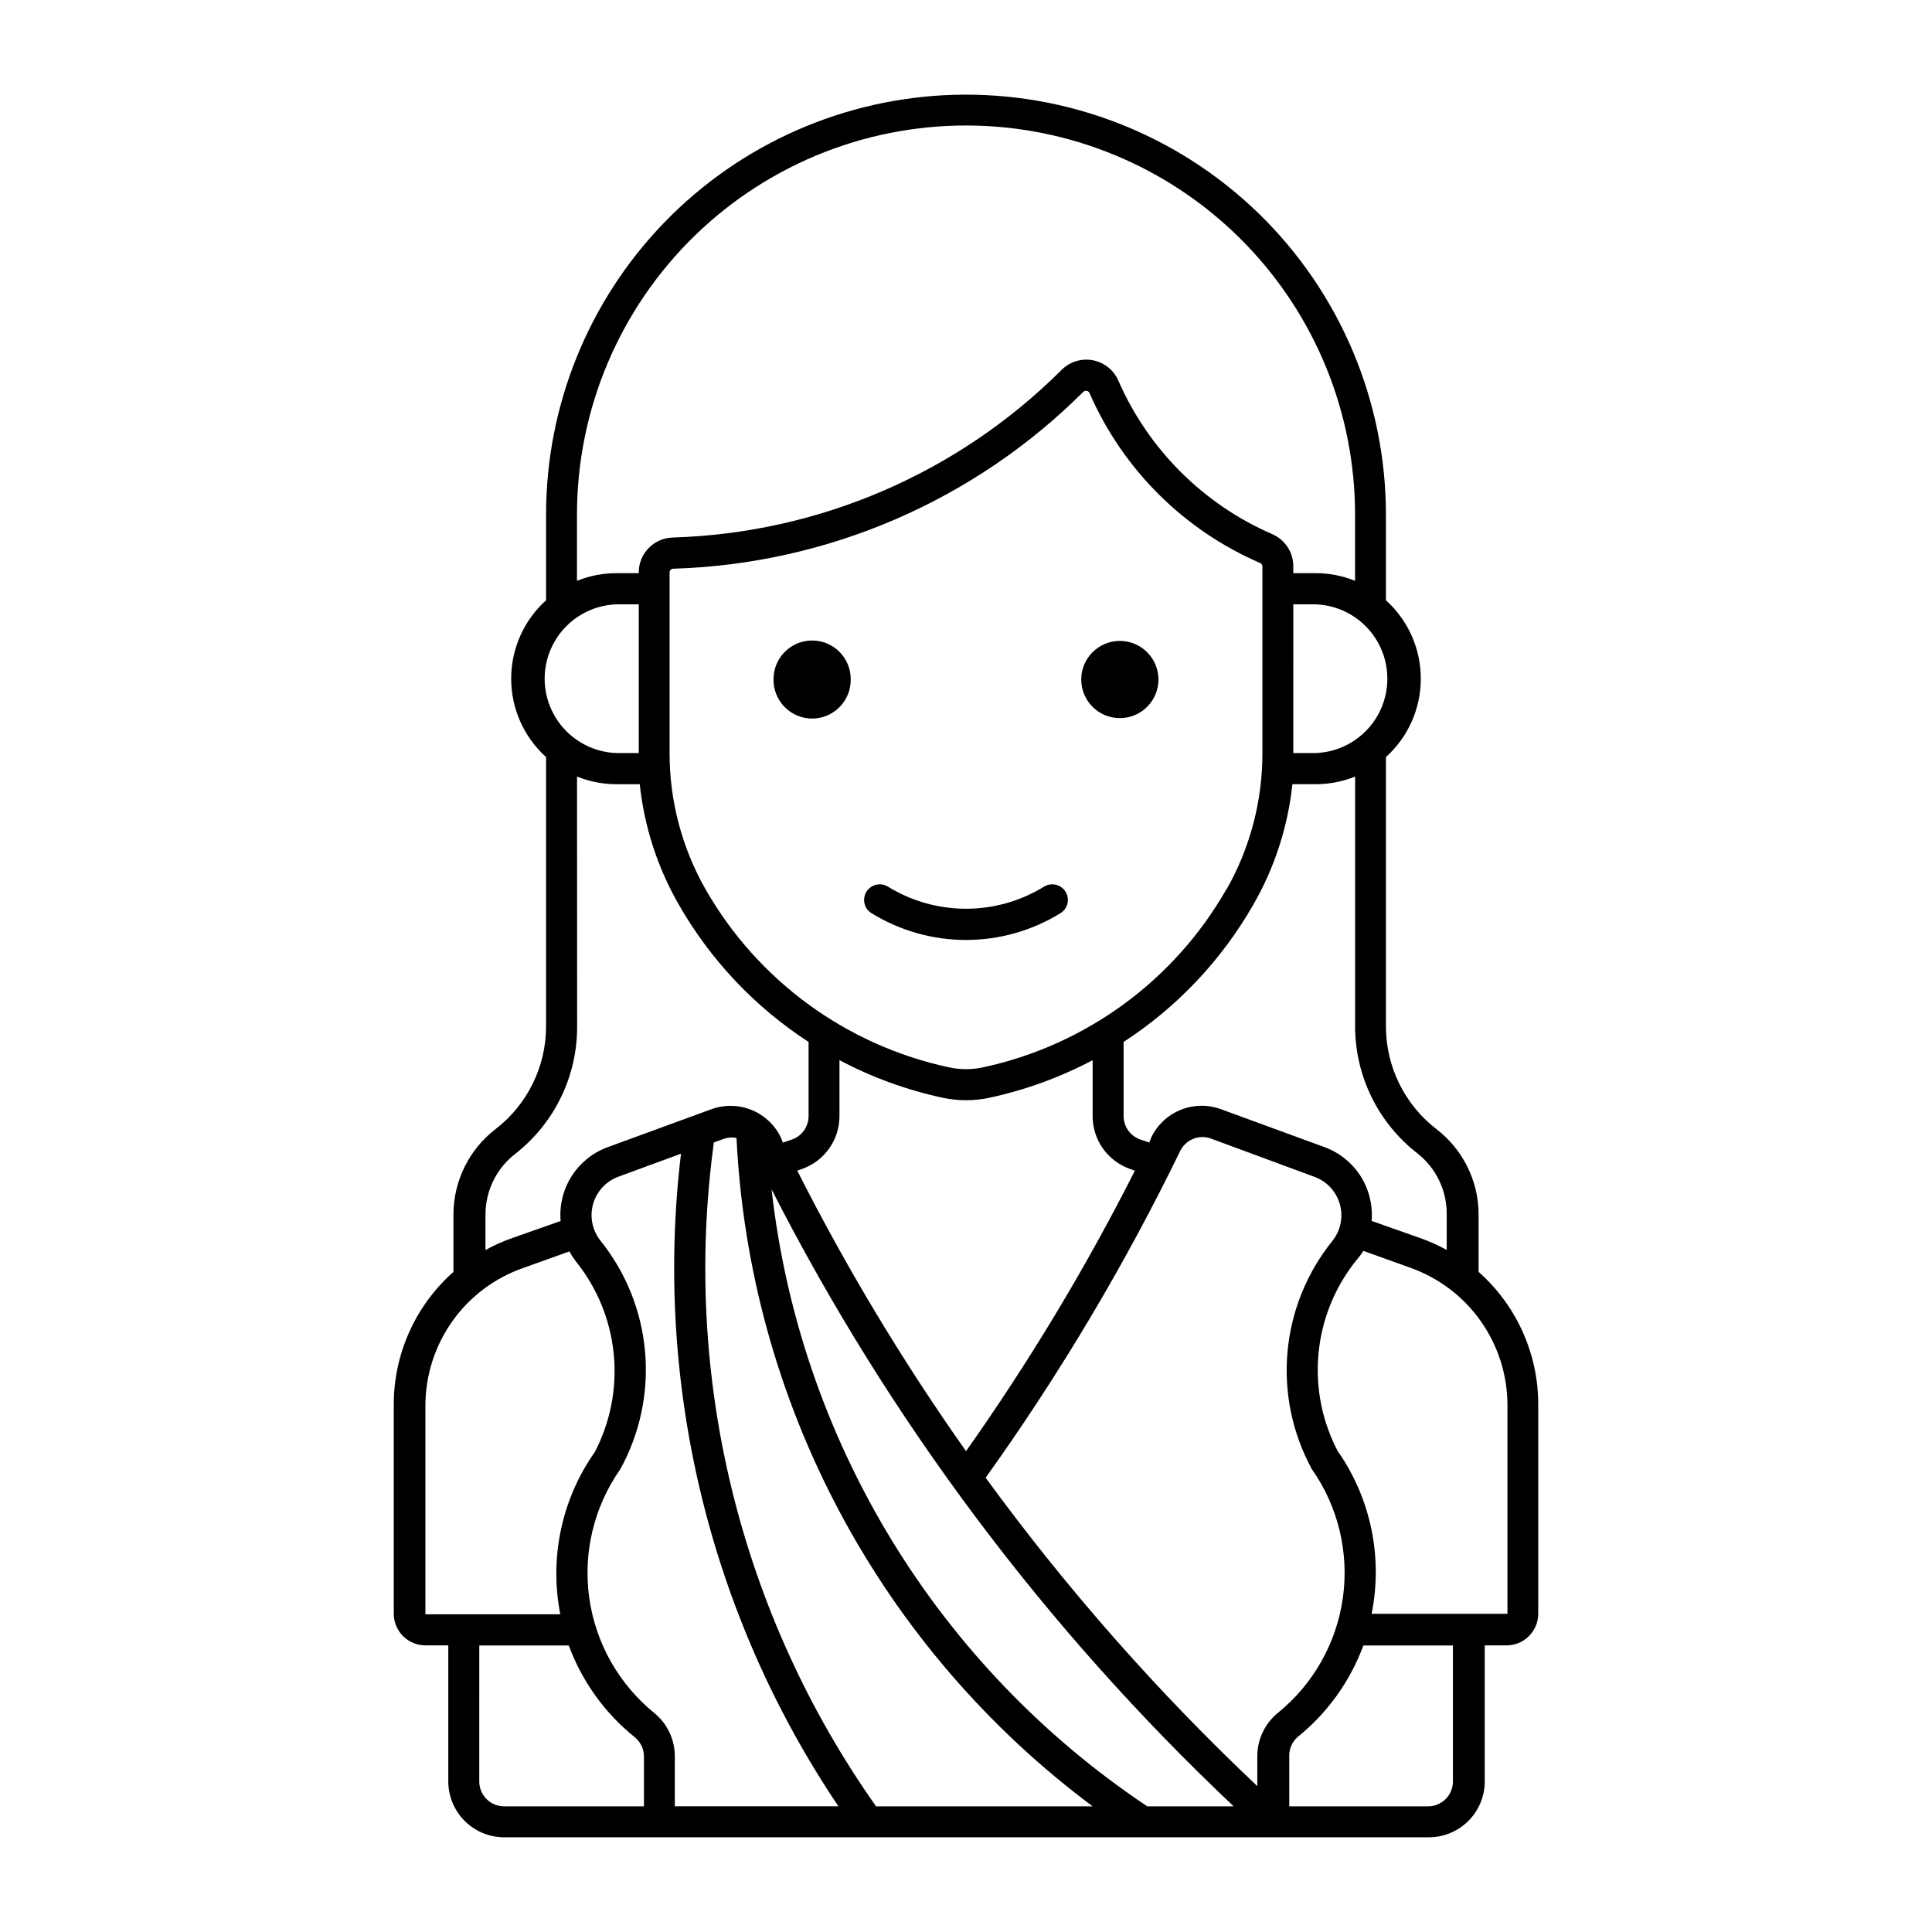 <?xml version="1.0" encoding="UTF-8"?>
<!-- Uploaded to: ICON Repo, www.iconrepo.com, Generator: ICON Repo Mixer Tools -->
<svg fill="#000000" width="800px" height="800px" version="1.1" viewBox="144 144 512 512" xmlns="http://www.w3.org/2000/svg">
 <g>
  <path d="m396.75 169.13c-28.938 0.844-56.406 12.93-76.574 33.695-20.172 20.766-31.457 48.574-31.461 77.523v22.73c-5.887 5.305-9.25 12.855-9.25 20.781 0 7.922 3.363 15.477 9.25 20.777v71.375c-0.004 10.648-4.941 20.695-13.371 27.203-7.027 5.394-11.156 13.746-11.176 22.609v15.242c-10.098 8.938-15.863 21.789-15.82 35.273v55.289c-0.004 2.242 0.887 4.387 2.473 5.969 1.586 1.582 3.738 2.461 5.981 2.449h6v36.039h-0.004c0.004 3.918 1.555 7.672 4.316 10.449 2.762 2.777 6.512 4.348 10.426 4.371h244.94c3.961 0.047 7.773-1.496 10.594-4.277 2.816-2.785 4.402-6.582 4.402-10.543v-36.039h6c4.559-0.125 8.184-3.859 8.176-8.418v-55.289c0.047-13.48-5.711-26.332-15.805-35.273v-15.242c-0.02-8.863-4.156-17.219-11.195-22.609-8.426-6.508-13.363-16.555-13.367-27.203v-71.375c5.887-5.301 9.246-12.855 9.246-20.777 0-7.926-3.359-15.477-9.246-20.781v-22.73c-0.008-30.074-12.184-58.867-33.758-79.816-21.574-20.953-50.711-32.281-80.773-31.402zm6.269 8.176-0.004-0.004c26.812 0.785 52.258 11.984 70.945 31.227 18.688 19.238 29.141 45 29.145 71.82v17.578c-3.379-1.363-6.996-2.055-10.641-2.031h-5.731v-1.793c0.023-3.664-2.117-6.992-5.453-8.496-18.309-7.91-32.934-22.477-40.914-40.754-1.227-2.793-3.75-4.809-6.746-5.379-3-0.57-6.086 0.371-8.254 2.519-27.449 27.402-64.32 43.301-103.09 44.457-5.086 0.141-9.105 4.359-9 9.445h-5.742c-3.641-0.023-7.254 0.668-10.629 2.031v-17.578c0.004-27.863 11.285-54.539 31.273-73.949 19.988-19.414 46.98-29.91 74.832-29.098zm28.711 70.246h-0.004c0.457-0.035 0.879 0.238 1.031 0.668 8.836 20.207 25.02 36.301 45.277 45.02 0.34 0.191 0.539 0.559 0.516 0.949v49.391c0.023 12.691-3.269 25.172-9.547 36.199v-0.102c-13.797 24.137-37.195 41.277-64.367 47.152-3.055 0.676-6.223 0.676-9.277 0-27.176-5.875-50.578-23.016-64.379-47.152-6.273-11.027-9.559-23.496-9.535-36.184v-47.777c0-0.277 0.117-0.547 0.32-0.738 0.207-0.191 0.48-0.289 0.762-0.27 40.832-1.25 79.652-18.012 108.56-46.871 0.141-0.137 0.32-0.227 0.516-0.258 0.031-0.004 0.066-0.004 0.102 0zm-124.19 56.598h5.742v39.422h-5.746c-6.918-0.184-13.234-3.981-16.641-10.004-3.41-6.023-3.41-13.391 0-19.418 3.406-6.023 9.723-9.82 16.641-10zm179.2 0h5.731-0.004c6.918 0.18 13.234 3.977 16.645 10 3.406 6.027 3.406 13.395 0 19.418-3.41 6.023-9.727 9.82-16.645 10.004h-5.731zm-189.82 45.645h-0.004c3.375 1.363 6.988 2.051 10.629 2.031h6c1.191 11.258 4.723 22.141 10.371 31.953 8.398 14.676 20.184 27.137 34.367 36.344v19.652-0.004c0.004 2.785-1.746 5.269-4.371 6.203l-2.453 0.824c-0.172-0.449-0.344-0.898-0.516-1.348-1.605-3.332-4.394-5.941-7.828-7.32-3.43-1.379-7.254-1.426-10.715-0.129l-27.566 10.086c-3.887 1.473-7.184 4.176-9.395 7.691-2.215 3.516-3.219 7.66-2.863 11.801l-12.824 4.512v-0.004c-2.449 0.863-4.82 1.926-7.094 3.18v-9.441c0.012-6.293 2.934-12.227 7.918-16.066 10.375-8.117 16.418-20.57 16.371-33.746zm206.2 0v66.223l-0.004-0.004c0.02 13.211 6.16 25.668 16.629 33.727 4.883 3.894 7.703 9.82 7.648 16.066v9.441c-2.277-1.254-4.652-2.316-7.106-3.18l-12.805-4.512h0.004c0.352-4.141-0.656-8.285-2.875-11.805-2.219-3.516-5.523-6.215-9.414-7.684l-27.543-10.086c-3.461-1.297-7.285-1.254-10.715 0.121-3.43 1.375-6.223 3.981-7.832 7.309-0.172 0.457-0.344 0.91-0.516 1.367l-2.465-0.824c-2.617-0.938-4.363-3.422-4.359-6.203v-19.629c14.188-9.211 25.969-21.68 34.367-36.363 5.644-9.805 9.172-20.684 10.363-31.934h6c3.644 0.023 7.258-0.668 10.637-2.031zm-136.65 75.16h-0.004c8.594 4.547 17.773 7.894 27.277 9.945 4.133 0.891 8.41 0.891 12.543 0 9.504-2.055 18.676-5.398 27.27-9.945v14.82-0.004c-0.004 3.059 0.938 6.043 2.695 8.547 1.758 2.5 4.25 4.398 7.129 5.43l1.371 0.504c-13.074 25.832-28.027 50.672-44.742 74.316-16.707-23.645-31.652-48.484-44.719-74.316l1.352-0.504c2.879-1.031 5.367-2.93 7.125-5.43 1.762-2.504 2.703-5.488 2.699-8.547zm96.055 20.375h-0.004c0.82-0.016 1.633 0.121 2.402 0.402l27.277 10.086c3.324 1.16 5.879 3.856 6.856 7.238 0.977 3.379 0.254 7.023-1.938 9.777-6.793 8.414-10.941 18.652-11.914 29.422-0.973 10.77 1.273 21.586 6.449 31.082 6.957 9.902 9.898 22.078 8.227 34.066-1.672 11.988-7.824 22.898-17.227 30.523-3.453 2.816-5.457 7.039-5.453 11.496v7.914c-26.461-24.969-50.562-52.328-71.996-81.727 19.582-27.355 36.824-56.309 51.543-86.555 1.074-2.231 3.305-3.668 5.773-3.727zm-124.65 0.102-0.004 0.004c0.441 0.004 0.879 0.051 1.309 0.141 1.699 34.656 11.043 68.508 27.359 99.129 16.316 30.621 39.203 57.254 67.02 77.992h-57.266v0.188c-36.172-51.129-51.582-114.08-43.113-176.13l2.195-0.785h0.004c0.789-0.336 1.637-0.516 2.492-0.527zm-13.402 4.309h-0.004c-7.273 60.789 7.531 122.17 41.723 172.95h-43.359v-13.25 0.004c0.004-4.457-2-8.68-5.453-11.496-9.398-7.629-15.555-18.535-17.227-30.523-1.672-11.988 1.27-24.164 8.227-34.066 5.215-9.469 7.504-20.273 6.578-31.043-0.926-10.77-5.023-21.023-11.773-29.461-2.195-2.715-2.953-6.316-2.035-9.684 0.918-3.367 3.394-6.086 6.664-7.312zm24 9.445h-0.004c31.16 61.109 72.582 116.42 122.46 163.51h-22.895c-27.5-18.359-50.66-42.504-67.855-70.746-17.195-28.246-28.02-59.902-31.707-92.762zm156.83 16.309 12.277 4.41h-0.004c7.566 2.644 14.129 7.574 18.77 14.109 4.644 6.539 7.141 14.355 7.144 22.371v55.289h-35.996c2.988-14.855-0.164-30.289-8.742-42.785v0.145c-4.316-8.02-6.176-17.129-5.348-26.199 0.828-9.066 4.305-17.691 9.996-24.801 0.703-0.789 1.336-1.637 1.898-2.535zm-210.4 0.145h-0.004c0.477 0.887 1.02 1.734 1.629 2.535 5.734 7.082 9.258 15.691 10.129 24.762 0.875 9.07-0.941 18.195-5.223 26.238v-0.102c-8.637 12.445-11.867 27.855-8.957 42.723h-35.742v-55.289c0.008-8.016 2.504-15.832 7.148-22.371 4.641-6.535 11.199-11.465 18.77-14.109zm-23.887 104.43h23.719c3.512 9.527 9.543 17.918 17.453 24.285 1.547 1.238 2.453 3.109 2.461 5.09v13.25h-37.09c-3.621-0.016-6.551-2.961-6.547-6.582zm234.29 0h23.73v36.043c0.004 3.617-2.918 6.562-6.535 6.582h-36.832v-13.25h-0.004c-0.059-1.934 0.738-3.797 2.176-5.09 7.914-6.363 13.949-14.758 17.465-24.285z"/>
  <path d="m369.45 324.08c0.027-2.731-1.035-5.363-2.957-7.305-1.922-1.945-4.539-3.035-7.273-3.035-2.731 0-5.352 1.09-7.269 3.035-1.922 1.941-2.988 4.574-2.957 7.305-0.031 2.734 1.035 5.363 2.957 7.305 1.918 1.945 4.539 3.039 7.269 3.039 2.734 0 5.352-1.094 7.273-3.039 1.922-1.941 2.984-4.57 2.957-7.305z"/>
  <path d="m451 324.08c0-5.648-4.582-10.23-10.23-10.23-5.648 0-10.23 4.582-10.23 10.23 0 5.648 4.582 10.23 10.23 10.23 5.648 0 10.23-4.582 10.23-10.23z"/>
  <path d="m425.09 385.97c1.906-1.219 2.477-3.742 1.285-5.664-1.195-1.922-3.711-2.527-5.648-1.359-6.231 3.844-13.406 5.879-20.73 5.879-7.32 0-14.496-2.035-20.727-5.879-1.938-1.168-4.453-0.562-5.648 1.359-1.195 1.922-0.621 4.445 1.285 5.664 7.539 4.66 16.227 7.129 25.09 7.129 8.867 0 17.555-2.469 25.094-7.129z"/>
 </g>
</svg>